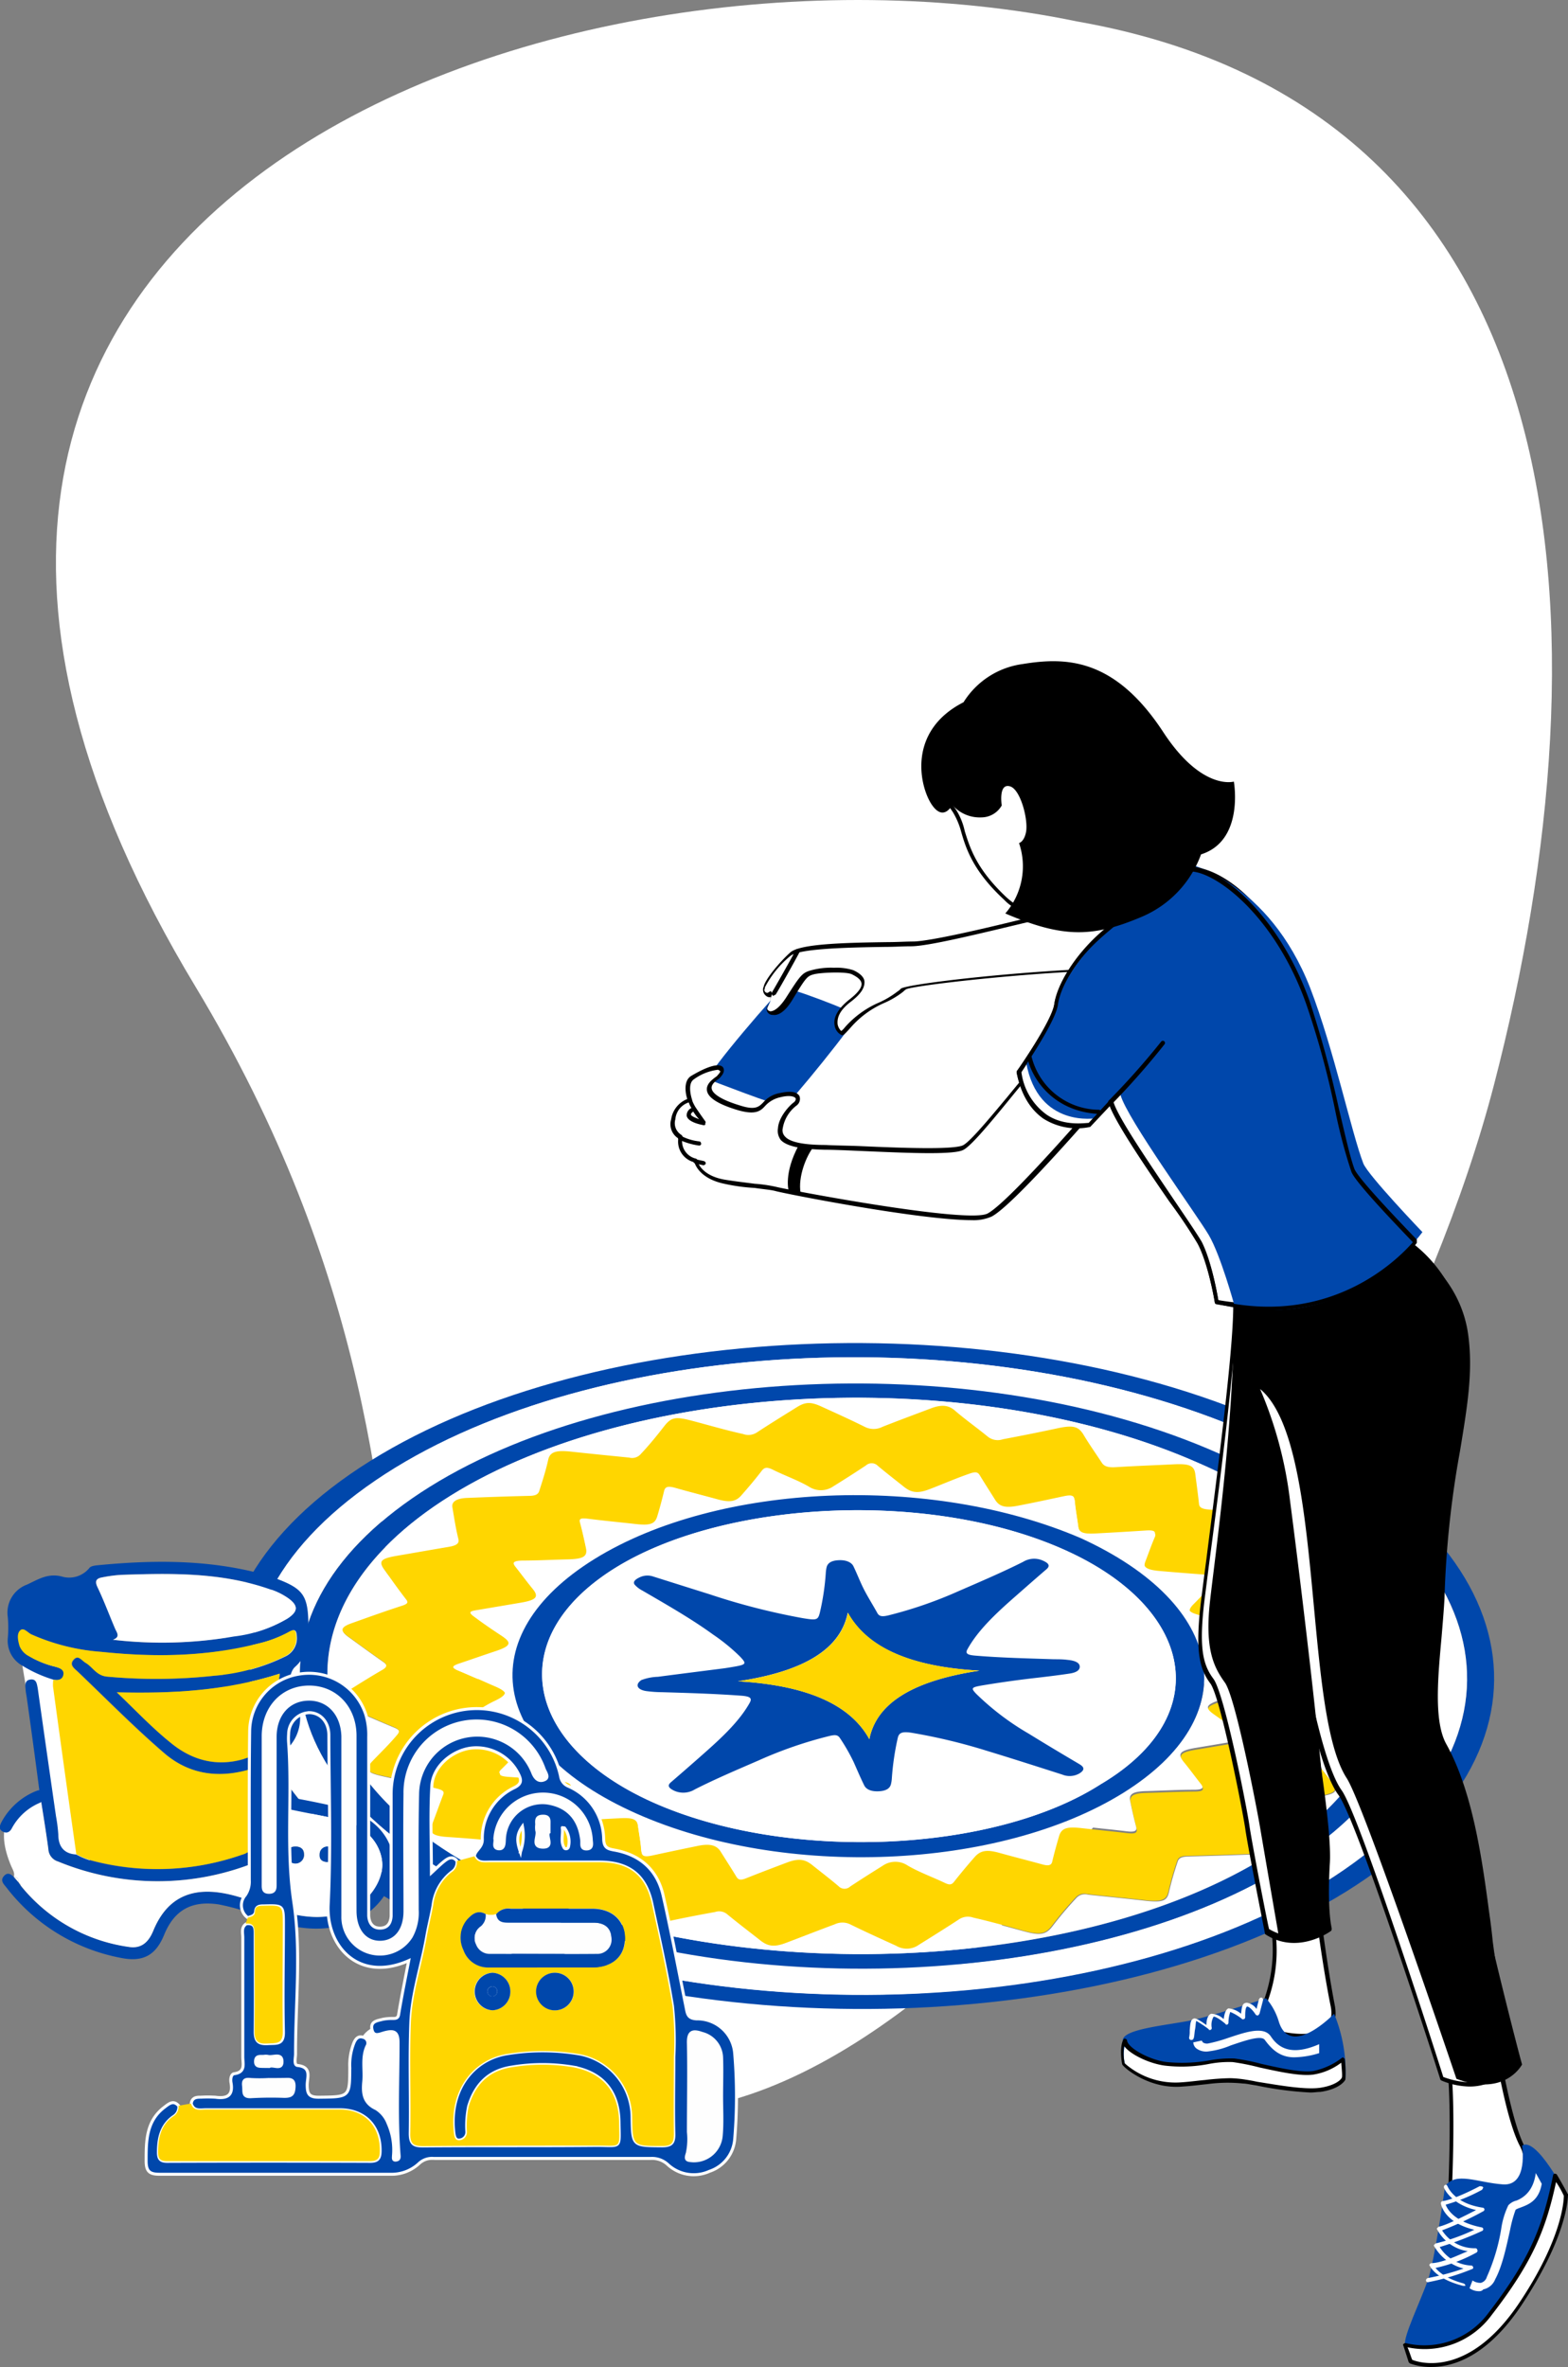 <?xml version="1.0" encoding="UTF-8"?> <svg xmlns="http://www.w3.org/2000/svg" viewBox="0 0 262.78 396.69"><rect x="0" y="0" width="262.78" height="396.69" fill="#808080" stroke="none"/> <defs> <style>.cls-1{fill:#fff;}.cls-2,.cls-5{fill:#0047ab;}.cls-3{fill:#ffd600;}.cls-4{fill:#fefefe;}.cls-5{stroke:#fff;stroke-miterlimit:10;stroke-width:0.5px;}</style> </defs> <title>444</title> <g id="Layer_1" data-name="Layer 1"> <path class="cls-1" d="M108.5,351.3c54.6,23.9,136.5-92.6,156.3-168.9S280,19.1,194.9,4.2C108.5-13.7-32.1,34.6,47.2,166,104.5,261.1,60.5,330.2,108.5,351.3Z" transform="translate(-14.42 -0.61)"></path> <g id="Слой_2" data-name="Слой 2"> <path class="cls-2" d="M226.62,238.88c45.08,19.88,51.14,55.2,13.49,78.69S135.09,344,90,324.12s-51.14-55.2-13.49-78.69S181.53,219,226.62,238.88Zm-2.81,1.88c-43.59-19.07-107.13-16.25-143.15,5.86C43.52,269.42,49.89,303.06,92.44,322c43.58,19.43,107.78,16.49,143.86-5.86C272.89,293.5,266.76,259.93,223.81,240.76Z" transform="translate(-14.42 -0.61)"></path> <path class="cls-1" d="M223.81,240.76c42.95,19.17,49.08,52.74,12.49,75.42C200.22,338.53,136,341.47,92.44,322c-42.56-19-48.92-52.62-11.78-75.42C116.68,224.51,180.21,221.69,223.81,240.76Zm-137.37,9c-33.2,20.74-27.41,51.4,10.75,68.68,40.45,18.31,99.66,15.09,132.2-4.76,34.38-21,28.25-52.16-10.63-69.47C178.9,226.48,119.42,229.19,86.44,249.79Z" transform="translate(-14.42 -0.61)"></path> <path class="cls-2" d="M86.44,249.79c33-20.59,92.46-23.3,132.33-5.55,38.87,17.31,45,48.5,10.63,69.47-32.54,19.85-91.76,23.06-132.2,4.76C59,301.19,53.24,270.53,86.44,249.79Zm129-3.91c-37.39-16.63-94.09-14.1-125.43,5.34-31.56,19.58-26.4,49.35,11,65.9s94.32,14.14,125.69-5.43S253.07,262.35,215.46,245.88Z" transform="translate(-14.42 -0.61)"></path> <path class="cls-1" d="M215.46,245.88c37.61,16.47,42.62,46.25,11.29,65.8s-88.15,22-125.69,5.43-42.59-46.31-11-65.9C121.37,231.77,178.07,229.25,215.46,245.88Zm25.68,34.71,0,0c1.16-.72,2.33-1.44,3.47-2.17s1.11-1.29-.37-1.94c-2.77-1.22-5.55-2.44-8.36-3.64-.74-.32-.89-.57-.49-1.07,1.22-1.55,2.76-3,4.19-4.49s1.14-1.9-1.87-2.56-6-1.33-8.91-2.11c-.91-.24-1.2-.47-1-1,.66-1.7,1.25-3.4,1.9-5.1.52-1.34-.14-1.86-2.78-2-3.3-.2-6.56-.51-9.83-.81-1.15-.1-1.59-.35-1.64-.94-.17-1.67-.41-3.35-.62-5-.18-1.42-1-1.77-3.63-1.64-3.24.16-6.5.29-9.73.48-1.29.08-1.94-.16-2.33-.78-1-1.54-2.07-3-3-4.59s-1.73-1.73-4.45-1.14c-3,.65-6,1.25-9.1,1.83a2.66,2.66,0,0,1-2.54-.44c-1.78-1.47-3.76-2.86-5.49-4.35-1.11-1-2.32-1-4-.4-2.72,1-5.46,2-8.14,3.1a3.27,3.27,0,0,1-3,0c-2.37-1.18-4.85-2.29-7.31-3.42-1.73-.79-2.65-.75-4.08.15-2.24,1.4-4.49,2.79-6.66,4.21a2.6,2.6,0,0,1-2.33.27c-2.9-.65-5.64-1.45-8.44-2.19s-3.62-.59-4.79.9-2.55,3.19-4,4.74a1.92,1.92,0,0,1-1.87.5c-3.25-.36-6.51-.68-9.76-1-2.5-.27-3.52.07-3.8,1.37-.38,1.76-.94,3.49-1.5,5.23-.2.61-.69.8-1.82.82-3.43.08-6.85.2-10.27.34-1.81.07-2.64.66-2.46,1.6.35,1.76.61,3.53,1,5.28.19.77-.33,1.12-1.65,1.33-2.88.47-5.73,1-8.6,1.48s-3.19.91-2.13,2.36c1.2,1.65,2.38,3.31,3.65,5,.38.5.22.74-.65,1-2.84.94-5.6,1.94-8.4,2.91-1.94.67-2.13,1.23-.72,2.25,1.95,1.41,3.87,2.82,5.86,4.21.75.52.76.9-.12,1.41-2.22,1.28-4.32,2.62-6.45,3.95-1.47.91-1.39,1.39.33,2.14,2.64,1.16,5.27,2.33,8,3.46.89.37,1.17.66.66,1.28-1.24,1.51-2.73,2.94-4.14,4.41s-1.11,1.89,1.75,2.52c3.06.67,6.1,1.36,9.07,2.14.94.25,1.15.5,1,1-.66,1.7-1.25,3.4-1.9,5.1-.5,1.31.15,1.84,2.65,2,3.29.21,6.56.51,9.83.8,1.33.12,1.74.42,1.8,1.07.16,1.74.4,3.47.64,5.2.15,1.06,1.23,1.49,3.26,1.38,3.36-.18,6.72-.31,10.07-.51,1.3-.08,1.93.18,2.32.79,1,1.51,2,3,2.95,4.5s1.79,1.83,4.67,1.19c3-.68,6.14-1.29,9.27-1.85a2.1,2.1,0,0,1,2,.35c1.8,1.5,3.73,2.95,5.6,4.42,1.3,1,2.36,1.13,4.29.4,2.72-1,5.44-2.05,8.14-3.1a3,3,0,0,1,2.72.05c2.47,1.21,5,2.38,7.58,3.53a3.5,3.5,0,0,0,3.83-.16c2.24-1.4,4.48-2.79,6.66-4.22a2.71,2.71,0,0,1,2.45-.33c2.94.67,5.74,1.48,8.59,2.24,2.53.68,3.51.51,4.57-.86a60.51,60.51,0,0,1,4.08-4.83,1.93,1.93,0,0,1,1.88-.5c3.13.34,6.29.64,9.42,1s3.86.07,4.18-1.49a51.85,51.85,0,0,1,1.45-5.05c.19-.6.67-.83,1.79-.86,3.37-.08,6.74-.19,10.1-.31,2-.07,2.86-.63,2.64-1.68-.36-1.76-.63-3.53-1-5.28-.16-.67.27-1,1.46-1.22,2.92-.5,5.81-1.06,8.74-1.54,2.78-.45,3.31-.91,2.17-2.33q-1.94-2.41-3.61-4.87c-.37-.54-.29-.85.74-1.18,2.86-.92,5.63-1.92,8.42-2.89,1.75-.61,2-1.23.71-2.13-2-1.46-4-2.92-6.07-4.36-.64-.45-.74-.82.08-1.27C239,282,240.06,281.26,241.14,280.58Z" transform="translate(-14.42 -0.61)"></path> <path class="cls-3" d="M241.14,280.58c-1.08.68-2.1,1.38-3.27,2-.82.45-.72.81-.08,1.27,2,1.45,4.05,2.91,6.07,4.36,1.24.9,1,1.52-.71,2.13-2.8,1-5.57,2-8.42,2.89-1,.33-1.1.65-.74,1.18q1.68,2.46,3.61,4.87c1.14,1.41.61,1.87-2.17,2.33-2.93.48-5.82,1-8.74,1.54-1.19.2-1.62.55-1.46,1.22.41,1.76.68,3.52,1,5.28.22,1.05-.6,1.61-2.64,1.68-3.36.12-6.73.23-10.1.31-1.12,0-1.6.25-1.79.86a51.85,51.85,0,0,0-1.45,5.05c-.32,1.56-1.17,1.83-4.18,1.49s-6.28-.65-9.42-1a1.93,1.93,0,0,0-1.88.5,60.51,60.51,0,0,0-4.08,4.83c-1.06,1.38-2,1.54-4.57.86-2.84-.77-5.65-1.57-8.59-2.24a2.71,2.71,0,0,0-2.45.33c-2.17,1.42-4.42,2.82-6.66,4.22a3.5,3.5,0,0,1-3.83.16c-2.56-1.16-5.11-2.32-7.58-3.53a3,3,0,0,0-2.72-.05c-2.7,1-5.42,2.07-8.14,3.1-1.92.73-3,.62-4.29-.4-1.87-1.47-3.8-2.93-5.6-4.42a2.1,2.1,0,0,0-2-.35c-3.13.56-6.22,1.17-9.27,1.85-2.88.64-3.72.38-4.67-1.19s-2-3-2.95-4.5c-.39-.61-1-.87-2.32-.79-3.35.2-6.72.33-10.07.51-2,.11-3.11-.31-3.26-1.38-.24-1.73-.48-3.47-.64-5.2-.06-.65-.47-1-1.8-1.07-3.27-.29-6.54-.59-9.83-.8-2.49-.16-3.15-.69-2.65-2,.65-1.7,1.25-3.41,1.9-5.1.19-.49,0-.74-1-1-3-.78-6-1.47-9.07-2.14-2.87-.63-3.14-1.07-1.75-2.52s2.89-2.9,4.14-4.41c.51-.62.22-.91-.66-1.28-2.68-1.13-5.31-2.3-8-3.46-1.72-.75-1.8-1.23-.33-2.14,2.13-1.33,4.23-2.67,6.45-3.95.88-.51.86-.89.12-1.41-2-1.39-3.91-2.81-5.86-4.21-1.41-1-1.22-1.58.72-2.25,2.8-1,5.57-2,8.4-2.91.86-.29,1-.53.65-1-1.27-1.64-2.45-3.3-3.65-5-1.06-1.45-.64-1.89,2.13-2.36s5.72-1,8.6-1.48c1.32-.22,1.84-.57,1.65-1.33-.44-1.75-.7-3.52-1-5.28-.19-.94.65-1.53,2.46-1.6,3.42-.14,6.85-.26,10.27-.34,1.13,0,1.62-.21,1.82-.82.56-1.74,1.12-3.48,1.5-5.23.28-1.31,1.3-1.64,3.8-1.37,3.25.35,6.51.68,9.76,1a1.92,1.92,0,0,0,1.87-.5c1.47-1.55,2.76-3.14,4-4.74s2-1.64,4.79-.9,5.54,1.55,8.44,2.19a2.6,2.6,0,0,0,2.33-.27c2.17-1.43,4.43-2.82,6.66-4.21,1.43-.9,2.35-.94,4.08-.15,2.46,1.12,4.94,2.24,7.31,3.42a3.27,3.27,0,0,0,3,0c2.68-1.06,5.42-2.07,8.14-3.1,1.72-.65,2.94-.55,4,.4,1.73,1.49,3.71,2.89,5.49,4.35a2.66,2.66,0,0,0,2.54.44c3.06-.58,6.1-1.18,9.1-1.83,2.72-.59,3.59-.31,4.45,1.14s2,3.06,3,4.59c.39.62,1,.86,2.33.78,3.24-.2,6.49-.32,9.73-.48,2.65-.13,3.45.22,3.63,1.64.21,1.67.45,3.35.62,5,.06.59.49.84,1.64.94,3.27.29,6.53.6,9.83.81,2.64.16,3.29.68,2.78,2-.65,1.7-1.24,3.41-1.9,5.1-.2.51.1.73,1,1,2.91.77,5.9,1.45,8.91,2.11s3.29,1.08,1.87,2.56-3,2.95-4.19,4.49c-.4.5-.25.75.49,1.07,2.81,1.2,5.58,2.42,8.36,3.64,1.48.65,1.58,1.16.37,1.94s-2.31,1.45-3.47,2.17ZM94.52,282l.05,0c.89.39,1.78.8,2.68,1.18,2.36,1,2.5,1.65.26,2.73-1.8.87-3.23,1.91-4.89,2.84-.74.42-1,.69.34,1,2.64.56,5.24,1.17,7.83,1.8,2.11.52,2.42,1.09,1.39,2.12-1.23,1.24-2.37,2.5-3.64,3.73-.7.68-.25.89,1,1,2.6.17,5.19.38,7.77.59s3.29.7,2.73,2.06-.91,2.57-1.49,3.85c-.39.86.22,1,1.68.91q4.06-.28,8.14-.48c2.2-.11,2.82.2,3,1.36.18,1.43.47,2.86.57,4.29.05.79.64.85,1.83.59q3.78-.82,7.59-1.6c2.06-.42,3.17-.13,3.86,1,.87,1.39,1.77,2.78,2.62,4.18.32.52.71.61,1.59.26,2.25-.9,4.55-1.77,6.85-2.64,1.92-.73,3-.61,4.29.43,1.47,1.18,3,2.34,4.39,3.53a1.39,1.39,0,0,0,1.94.05c1.8-1.19,3.65-2.36,5.52-3.53a3.71,3.71,0,0,1,4.1,0c1.87,1.11,4.19,1.94,6.26,2.93.67.32,1.09.36,1.5-.16,1.1-1.4,2.26-2.79,3.47-4.17,1-1.14,2.07-1.29,4.16-.71,2.36.66,4.78,1.27,7.15,1.92,1,.28,1.54.22,1.7-.44.33-1.42.73-2.83,1.14-4.25s1.34-1.65,3.84-1.37,5,.52,7.52.82c1.37.17,1.82,0,1.63-.76-.37-1.45-.7-2.91-1-4.36-.23-1.15.51-1.56,2.68-1.61,2.67-.07,5.34-.21,8-.23,1.65,0,1.64-.39,1.15-1-1-1.21-1.88-2.44-2.84-3.65-1.12-1.42-.68-1.94,2.06-2.38,2.38-.39,4.75-.8,7.13-1.19,1.16-.19,1.66-.34.71-1-1.59-1.17-3.28-2.29-4.9-3.45s-1.25-1.59.85-2.3,4.23-1.49,6.41-2.18c1.36-.43,1.2-.72.07-1.18-2-.81-3.88-1.67-5.83-2.5-2.49-1.06-2.59-1.73-.2-2.86,1.83-.86,3.22-1.91,4.88-2.84.71-.4.65-.61-.39-.84-2.63-.57-5.23-1.18-7.82-1.81-2.28-.55-2.54-1.09-1.37-2.25s2.38-2.5,3.59-3.74c.51-.52.29-.75-.84-.83q-4.24-.3-8.46-.67c-2.24-.2-2.84-.71-2.4-1.87.53-1.37,1-2.75,1.59-4.11.3-.7-.17-.88-1.42-.8q-4.15.27-8.32.49c-2.35.12-2.93-.16-3.08-1.38-.18-1.43-.46-2.86-.58-4.29-.06-.71-.56-.83-1.71-.58-2.58.55-5.16,1.1-7.77,1.61-2.13.41-3.12.12-3.82-1-.85-1.36-1.73-2.72-2.56-4.09-.33-.54-.67-.65-1.69-.3-2.38.81-4.54,1.78-6.83,2.65-1.83.69-2.92.59-4.17-.41-1.48-1.17-3-2.33-4.4-3.53a1.44,1.44,0,0,0-2-.07c-1.8,1.19-3.65,2.36-5.51,3.53a3.66,3.66,0,0,1-4,.05C148.31,248.83,146,248,144,247c-.83-.4-1.33-.48-1.83.19-1,1.38-2.2,2.74-3.39,4.09-1,1.09-2.06,1.25-4,.7-2.37-.65-4.78-1.26-7.13-1.93-1.31-.37-1.69-.13-1.85.55q-.5,2.13-1.15,4.25c-.39,1.27-1.21,1.53-3.59,1.27-2.68-.3-5.37-.55-8-.89-1.3-.17-1.5.05-1.35.66.37,1.42.67,2.85,1,4.27s-.35,1.81-3.06,1.88-5.11.19-7.67.2c-1.56,0-1.58.35-1.11,1,1,1.24,1.94,2.49,2.91,3.73s.61,1.87-2,2.33l-7.46,1.26c-1,.16-1.31.33-.58.88,1.49,1.13,3.08,2.22,4.71,3.29,1.94,1.28,1.7,1.83-.92,2.7-2.11.7-4.17,1.43-6.27,2.13-.91.3-1.09.57-.14,1C92.23,281,93.36,281.52,94.52,282Z" transform="translate(-14.42 -0.61)"></path> <path class="cls-1" d="M94.52,282c-1.16-.51-2.3-1-3.49-1.53-1-.39-.77-.66.14-1,2.1-.7,4.16-1.43,6.27-2.13,2.62-.87,2.86-1.42.92-2.7-1.63-1.07-3.21-2.16-4.71-3.29-.73-.55-.41-.72.58-.88l7.46-1.26c2.65-.45,3.1-1,2-2.33s-1.93-2.49-2.91-3.73c-.48-.6-.45-.94,1.11-1,2.56,0,5.11-.14,7.67-.2s3.36-.46,3.06-1.88-.61-2.85-1-4.27c-.16-.61,0-.83,1.35-.66,2.66.34,5.36.59,8,.89,2.38.26,3.2,0,3.59-1.27s.81-2.83,1.15-4.25c.16-.67.54-.92,1.85-.55,2.35.67,4.76,1.28,7.13,1.93,2,.55,3.08.39,4-.7,1.19-1.35,2.34-2.71,3.39-4.09.5-.66,1-.59,1.83-.19,2,1,4.28,1.79,6.12,2.88a3.66,3.66,0,0,0,4-.05c1.87-1.16,3.72-2.34,5.51-3.53a1.44,1.44,0,0,1,2,.07c1.42,1.19,2.92,2.35,4.4,3.53,1.26,1,2.34,1.1,4.17.41,2.29-.87,4.45-1.83,6.83-2.65,1-.35,1.36-.25,1.69.3.83,1.37,1.71,2.73,2.56,4.09.7,1.13,1.69,1.42,3.82,1,2.61-.5,5.19-1.06,7.77-1.61,1.15-.24,1.65-.13,1.71.58.12,1.43.4,2.86.58,4.29.15,1.22.73,1.51,3.08,1.38q4.17-.22,8.32-.49c1.25-.08,1.72.1,1.42.8-.59,1.36-1.06,2.74-1.59,4.11-.45,1.16.16,1.67,2.4,1.87q4.22.37,8.46.67c1.14.08,1.35.31.84.83-1.22,1.24-2.35,2.51-3.59,3.74s-.91,1.7,1.37,2.25c2.59.63,5.19,1.24,7.82,1.81,1,.22,1.1.44.39.84-1.66.93-3,2-4.88,2.84-2.39,1.12-2.3,1.8.2,2.86,2,.83,3.85,1.69,5.83,2.5,1.13.46,1.29.76-.07,1.18-2.19.68-4.27,1.45-6.41,2.18s-2.32,1.25-.85,2.3,3.31,2.28,4.9,3.45c.94.69.44.85-.71,1-2.38.39-4.75.8-7.13,1.19-2.74.45-3.18,1-2.06,2.38,1,1.21,1.88,2.44,2.84,3.65.49.62.5,1-1.15,1-2.67,0-5.34.16-8,.23-2.16.05-2.91.47-2.68,1.61.29,1.46.62,2.91,1,4.36.19.73-.26.93-1.63.76-2.49-.31-5-.54-7.52-.82s-3.45,0-3.84,1.37-.81,2.83-1.14,4.25c-.15.66-.68.72-1.7.44-2.37-.65-4.79-1.26-7.15-1.92-2.09-.58-3.16-.44-4.16.71-1.21,1.38-2.37,2.77-3.47,4.17-.41.52-.83.49-1.5.16-2.07-1-4.39-1.82-6.26-2.93a3.71,3.71,0,0,0-4.1,0c-1.86,1.17-3.71,2.34-5.52,3.53a1.39,1.39,0,0,1-1.94-.05c-1.43-1.19-2.93-2.35-4.39-3.53-1.31-1-2.37-1.16-4.29-.43-2.29.87-4.6,1.74-6.85,2.64-.88.36-1.27.26-1.59-.26-.86-1.39-1.75-2.78-2.62-4.18-.7-1.11-1.81-1.4-3.86-1q-3.81.78-7.59,1.6c-1.18.26-1.77.2-1.83-.59-.09-1.43-.38-2.86-.57-4.29-.15-1.16-.77-1.47-3-1.36q-4.08.21-8.14.48c-1.46.1-2.07-.06-1.68-.91.58-1.27,1-2.57,1.49-3.85s-.06-1.84-2.73-2.06-5.18-.42-7.77-.59c-1.3-.09-1.75-.3-1-1,1.26-1.23,2.41-2.49,3.64-3.73,1-1,.72-1.61-1.39-2.12-2.58-.63-5.18-1.25-7.83-1.8-1.3-.27-1.08-.54-.34-1,1.66-.93,3.08-2,4.89-2.84,2.23-1.08,2.1-1.72-.26-2.73-.91-.39-1.79-.79-2.68-1.18Zm101-23.64c-25-10.75-60.7-9.41-81.49,3.47s-17.7,31.69,7,42.68,60.75,9.48,81.54-3.44S220,269.57,195.54,258.39Z" transform="translate(-14.42 -0.61)"></path> <path class="cls-2" d="M195.54,258.39c24.46,11.18,27.76,29.87,7.08,42.72s-56.81,14.43-81.54,3.44-27.77-29.83-7-42.68S170.51,247.64,195.54,258.39Zm3.52,41.15c19.12-11.45,15.42-29.39-6-39.09-22.58-10.22-57-8.47-75.41,2.87-18.94,11.69-15.53,29.61,6.14,39.33C146.22,312.7,181,311.23,199.05,299.53Z" transform="translate(-14.42 -0.61)"></path> <path class="cls-1" d="M199.05,299.53c-18,11.69-52.84,13.17-75.28,3.11-21.67-9.72-25.08-27.64-6.14-39.33C136,252,170.46,250.23,193,260.45,214.48,270.15,218.18,288.08,199.05,299.53ZM121.9,282.18c-1.18.78-.62,1.7,1,1.94a21,21,0,0,0,2.42.16c4.41.13,8.82.26,13.2.58,1.59.12,2,.4,1.5,1.22-1.75,3-4.63,5.8-7.7,8.5q-2.74,2.42-5.52,4.82c-.65.56-.27,1,.53,1.37a3.7,3.7,0,0,0,3.51-.2c3.4-1.73,7.07-3.29,10.72-4.87a69.47,69.47,0,0,1,11.83-4.08c1-.23,1.41-.19,1.77.36a31.82,31.82,0,0,1,2.29,4c.58,1.31,1.14,2.61,1.77,3.91.3.61,1,1,2.38,1s1.91-.51,2.09-1.14a5.25,5.25,0,0,0,.16-1,44.55,44.55,0,0,1,1-6.82c.2-.81.7-1.11,2.37-.84a95.8,95.8,0,0,1,12.51,3c4.27,1.29,8.48,2.64,12.69,4a3.27,3.27,0,0,0,2.91-.22c.83-.52.85-1-.06-1.54-2.85-1.68-5.68-3.38-8.46-5.09a44.29,44.29,0,0,1-8.79-6.66c-1-1-.9-1.13,1.19-1.47q4.48-.74,9.08-1.26c1.81-.2,3.62-.43,5.4-.7,1.1-.17,1.77-.58,1.65-1.23s-.93-1-2.07-1.06c-.74-.07-1.5-.07-2.26-.1-4.41-.14-8.82-.24-13.19-.61-1.33-.11-1.69-.35-1.3-1.06,1.71-3.12,4.67-5.92,7.81-8.67,1.8-1.58,3.6-3.17,5.43-4.74.81-.69.19-1.15-.83-1.55a3.57,3.57,0,0,0-3.09.31c-3.42,1.72-7.09,3.29-10.73,4.87a70.75,70.75,0,0,1-11.81,4.09c-1,.24-1.55.22-1.88-.39-.71-1.32-1.55-2.62-2.23-3.94s-1.15-2.61-1.78-3.91c-.31-.65-1.06-1.1-2.49-1s-1.86.55-2,1.18a6.23,6.23,0,0,0-.14,1,41,41,0,0,1-1,6.64c-.31,1.21-.54,1.27-2.81.9a112.67,112.67,0,0,1-15.66-3.93c-3.19-1-6.35-2-9.52-3a3,3,0,0,0-2.23.15c-.69.31-1.19.73-.85,1.21a4.39,4.39,0,0,0,1.29,1c4.11,2.4,8.29,4.77,11.88,7.39a31.71,31.71,0,0,1,4.51,3.69c1.15,1.23,1.11,1.34-1.43,1.76-.44.07-.88.15-1.34.21-3.66.47-7.32.93-11,1.41A8.58,8.58,0,0,0,121.9,282.18Z" transform="translate(-14.42 -0.61)"></path> <path class="cls-2" d="M121.9,282.18a8.58,8.58,0,0,1,2.78-.55c3.65-.48,7.32-.94,11-1.41.45-.06.89-.13,1.34-.21,2.54-.42,2.58-.53,1.43-1.76a31.71,31.71,0,0,0-4.51-3.69c-3.6-2.62-7.77-5-11.88-7.39a4.39,4.39,0,0,1-1.29-1c-.34-.48.16-.89.85-1.21a3,3,0,0,1,2.23-.15c3.17,1,6.33,2,9.52,3A112.67,112.67,0,0,0,149,271.81c2.27.37,2.5.31,2.81-.9a41,41,0,0,0,1-6.64,6.23,6.23,0,0,1,.14-1c.16-.63.68-1.11,2-1.18s2.18.38,2.49,1c.63,1.3,1.12,2.62,1.78,3.91s1.51,2.63,2.23,3.94c.33.61.87.63,1.88.39a70.75,70.75,0,0,0,11.81-4.09c3.64-1.58,7.31-3.15,10.73-4.87a3.57,3.57,0,0,1,3.09-.31c1,.4,1.64.86.83,1.55-1.83,1.57-3.63,3.16-5.43,4.74-3.14,2.76-6.1,5.56-7.81,8.67-.39.71,0,.95,1.3,1.06,4.37.37,8.78.46,13.19.61.75,0,1.52,0,2.26.1,1.13.1,2,.41,2.07,1.06s-.55,1.06-1.65,1.23c-1.78.27-3.59.49-5.4.7q-4.6.52-9.08,1.26c-2.09.35-2.15.46-1.19,1.47a44.29,44.29,0,0,0,8.79,6.66c2.78,1.72,5.61,3.41,8.46,5.09.91.54.89,1,.06,1.54a3.27,3.27,0,0,1-2.91.22c-4.21-1.35-8.42-2.7-12.69-4a95.8,95.8,0,0,0-12.51-3c-1.67-.27-2.17,0-2.37.84a44.55,44.55,0,0,0-1,6.82,5.25,5.25,0,0,1-.16,1c-.18.63-.76,1.09-2.09,1.14s-2.08-.38-2.38-1c-.64-1.3-1.19-2.61-1.77-3.91a31.82,31.82,0,0,0-2.29-4c-.36-.56-.8-.59-1.77-.36a69.47,69.47,0,0,0-11.83,4.08c-3.64,1.58-7.32,3.14-10.72,4.87a3.7,3.7,0,0,1-3.51.2c-.8-.39-1.18-.81-.53-1.37q2.79-2.4,5.52-4.82c3.07-2.71,6-5.46,7.7-8.5.47-.82.09-1.11-1.5-1.22-4.38-.32-8.79-.45-13.2-.58a21,21,0,0,1-2.42-.16C121.29,283.88,120.72,283,121.9,282.18Zm38.21,9.9c1.21-6.06,7.33-9.8,18.44-11.48-11.61-.65-18.81-3.87-22.06-9.71-1.21,6.06-7.26,9.83-18.42,11.49C149.61,283.06,156.88,286.23,160.11,292.08Z" transform="translate(-14.42 -0.61)"></path> <path class="cls-3" d="M160.11,292.08c-3.23-5.85-10.5-9-22-9.7,11.16-1.66,17.21-5.43,18.42-11.49,3.26,5.84,10.45,9.06,22.06,9.71C167.45,282.28,161.33,286,160.11,292.08Z" transform="translate(-14.42 -0.61)"></path> </g> <path class="cls-1" d="M131.1,174.7l-7.8-6.8,2.8,7.2-9.3,2.4,9.5,2.7-5.4,6.7,8.8-2.8,4,8.6.7-9.1,5.9-13.8-5.6,4.8-.7-5.3Z" transform="translate(-14.42 -0.61)"></path> <path class="cls-2" d="M133.1,181.5s12.1,4.7,12.8,4.5,12.4-14.6,12.1-15.2-11.9-5-12.4-4.6C144.9,166.5,132.9,180.4,133.1,181.5Z" transform="translate(-14.42 -0.61)"></path> <path class="cls-1" d="M191.2,176.1c-3.2,2-13.3,16.2-15.6,17-2.5,1-16.2.1-23-.1-7.1-.1-7.6-1.6-7.5-3.2a6.39,6.39,0,0,1,2.4-4c.8-.5,1.2-2.4-2.5-1.6s-2.2,3.6-6.8,2.2c-8.5-2.5-3.8-5-3.5-5.2,1.6-1.5.3-2.7-4.3.1-1.5,1-.5,3.8-.5,3.8a3.57,3.57,0,0,0-2.8,3.2,2.4,2.4,0,0,0,1.3,2.9s-.9,2.9,2.5,4c0,0,.6,2.7,4.8,3.5,3.4.7,6.7.8,8.6,1.2s32.1,6.3,35.7,4.4c4.9-2.5,27.7-30,23.6-25Z" transform="translate(-14.42 -0.61)"></path> <path d="M177.3,205.1c-8.8,0-31.7-4.5-33-4.9-.8-.2-2.1-.3-3.4-.5a31.19,31.19,0,0,1-5.1-.7c-3.8-.8-4.8-2.9-5-3.6a3.56,3.56,0,0,1-2.7-4,2.8,2.8,0,0,1-1.2-3.2,4.32,4.32,0,0,1,2.7-3.4c-.3-.9-.7-3.1.7-3.9,2.7-1.6,4.7-2.2,5.3-1.4q.45.75-.6,1.8l-.1.1c-.3.2-1.4.9-1.2,1.7.1.5.8,1.6,4.8,2.8,2.5.8,3.1.2,3.8-.5a4.77,4.77,0,0,1,2.8-1.6c2.3-.5,3,0,3.3.5a1.38,1.38,0,0,1-.5,1.6,6.06,6.06,0,0,0-2.3,3.8,1.49,1.49,0,0,0,.4,1.4c.8.9,3,1.4,6.8,1.4,1.7.1,3.8.1,6,.2,6.7.3,15,.6,16.9-.1,1.1-.4,4.5-4.5,7.5-8.1,3.2-3.9,6.5-7.9,8.1-8.9a.37.37,0,0,1,.3-.1l12.3,3.3c.1-.1.2-.3.3-.3l.1-.1c.3-.3.3-.2.5-.1s.2.2,0,.5a.1.1,0,0,1-.1.1c-.1.1-.2.3-.4.5l-.1.1c-7.3,8.6-20.1,23.2-23.6,25A7.48,7.48,0,0,1,177.3,205.1Zm-42.6-25.2a8.65,8.65,0,0,0-4,1.6c-1.2.8-.3,3.4-.3,3.4s0,.2,0,.3-.1.1-.3.1a3.25,3.25,0,0,0-2.5,2.9,2.29,2.29,0,0,0,1,2.6c.1.1.3.3.2.4a3,3,0,0,0,2.3,3.6c.1.1.2.1.2.3s.6,2.5,4.5,3.2c1.8.3,3.6.5,5.1.7a24.33,24.33,0,0,1,3.5.5c2.4.6,32.1,6.2,35.5,4.5,2.5-1.3,10.7-10,23.1-24.5l-11.8-3.1c-1.6,1.1-4.7,4.9-7.8,8.7-4,4.9-6.6,7.9-7.7,8.3-2,.8-10,.4-17.1.1-2.3-.1-4.4-.2-6-.2-4.1-.1-6.3-.6-7.3-1.6a2.54,2.54,0,0,1-.5-2c.1-1.8,1.8-3.7,2.6-4.3.3-.2.5-.6.3-.8s-.9-.5-2.5-.1a4.83,4.83,0,0,0-2.5,1.4c-.8.9-1.6,1.6-4.5.8-3.4-1-5.1-2.1-5.3-3.3s1.1-2,1.6-2.4a.1.1,0,0,0,.1-.1c.5-.5.6-.8.5-.8S134.9,179.9,134.7,179.9Z" transform="translate(-14.42 -0.61)"></path> <path class="cls-1" d="M210.1,149.9c-6.4.1-36.9,8.7-42.8,8.9-8.2.2-18.4.1-20.4,1.7s-4.3,4.6-4.4,5.6a4.33,4.33,0,0,0-.1.5.84.84,0,0,0,1.1.8c.1-.1.3-.1.4-.2a8.28,8.28,0,0,1-.8,2.1c-.5.8,1.2,2.4,3.6-1.4s2.7-4.1,3.8-4.4,5.5-.5,6.7,0,3.5,1.8-.3,4.8-2,5.3-1.4,5.4,1.9-2.7,6.7-4.9a16,16,0,0,0,3.6-2.3c.9-.6,21.2-3.1,37.4-3.4Z" transform="translate(-14.42 -0.61)"></path> <path d="M155.6,174.1h-.1a2.13,2.13,0,0,1-1.2-1.6c-.2-1,.1-2.5,2.5-4.4,1.4-1.1,2.1-2,2-2.7s-1-1.2-1.6-1.5c-1-.5-5.3-.3-6.4,0s-1.3.5-3.6,4.3c-1.4,2.3-2.6,2.6-3.2,2.5a1,1,0,0,1-.9-1.6,4.57,4.57,0,0,0,.5-1.4.83.83,0,0,1-.8-.2,1.23,1.23,0,0,1-.5-1,.9.9,0,0,1,.1-.5c.2-1.2,2.7-4.2,4.5-5.8,1.7-1.4,8.8-1.6,16.5-1.7,1.4,0,2.8-.1,4.2-.1,2.8-.1,11.2-2,20-4.2,9.5-2.3,19.4-4.6,22.8-4.7.1,0,.2.1.3.1a.19.19,0,0,1,0,.3l-6.9,13c-.1.1-.2.2-.3.2-16.3.3-36.1,2.7-37.2,3.3a2.18,2.18,0,0,0-.5.4,14.52,14.52,0,0,1-3.2,1.9,15.86,15.86,0,0,0-5.6,4.1C156.2,173.7,155.8,174.1,155.6,174.1Zm-1.4-11.3a9.23,9.23,0,0,1,3.2.4c.7.3,1.9,1,1.9,2s-.6,2-2.3,3.3c-2.1,1.6-2.3,2.9-2.2,3.8a2.09,2.09,0,0,0,.6,1.1,3.29,3.29,0,0,0,.6-.6,16.08,16.08,0,0,1,5.8-4.2,15.17,15.17,0,0,0,3-1.8,2.65,2.65,0,0,0,.6-.5c1-.8,21.3-3.2,37.4-3.5l6.6-12.4c-3.8.3-13.1,2.5-22.1,4.6-8.8,2.1-17.3,4.2-20.2,4.2-1.4,0-2.7.1-4.2.1-6.8.1-14.5.3-16,1.5a16.91,16.91,0,0,0-4.3,5.3.6.6,0,0,1-.1.4.76.76,0,0,0,.2.4.6.6,0,0,0,.4.1c.1-.1.2-.1.3-.2s.3-.1.3.1a.37.37,0,0,1,.1.3,22,22,0,0,1-.8,2.3c-.1.1,0,.2,0,.3a1.07,1.07,0,0,0,.5.3c.3,0,1.2-.1,2.6-2.2,2.3-3.6,2.7-4.2,4-4.6A12.43,12.43,0,0,1,154.2,162.8Z" transform="translate(-14.42 -0.61)"></path> <path d="M144,167.5c-.1,0-.1,0-.1-.1a.44.44,0,0,1-.1-.5c.1-.1,3.5-6.1,4-7.1a.36.36,0,0,1,.6.4c-.5,1-3.8,6.9-4,7.1Z" transform="translate(-14.42 -0.61)"></path> <path class="cls-1" d="M265.3,343.7c.3,1.6,1.9,12,4.3,16.5s-.5,10.5-12.2,10.5c0,0,1.1-20.5-.5-26.4S265.3,343.7,265.3,343.7Z" transform="translate(-14.42 -0.61)"></path> <path d="M257.4,371.1c-.1,0-.2-.1-.3-.1s-.1-.1-.1-.3,1.1-20.5-.5-26.3c-.3-1.3-.2-2.3.5-2.8,2-1.6,7.7,1.4,8.4,1.8l.2.2a10.92,10.92,0,0,1,.3,1.7c.7,3.6,2.1,11.1,3.9,14.8a6.62,6.62,0,0,1-.1,6.4C267.9,369.4,263.5,371.1,257.4,371.1Zm1.2-29.3a2.13,2.13,0,0,0-1.2.3c-.4.3-.5,1-.3,2,1.5,5.5.7,23.3.5,26.2,5.7-.1,9.7-1.6,11.4-4.4a5.78,5.78,0,0,0,.1-5.7c-1.9-3.7-3.3-11.3-4-14.9a9.59,9.59,0,0,0-.3-1.5C263.5,343.2,260.5,341.8,258.6,341.8Z" transform="translate(-14.42 -0.61)"></path> <path class="cls-1" d="M235.2,320.4s1.2,9.6,2.5,16.3-7.4,5.7-11.5,3.9,0-4,0-4a24.63,24.63,0,0,0,1-15Z" transform="translate(-14.42 -0.61)"></path> <path d="M232.6,342.2a15.49,15.49,0,0,1-6.4-1.4c-1.3-.6-2-1.3-2-2.1-.1-1.2,1.4-2.2,1.9-2.5a24.68,24.68,0,0,0,.9-14.7.37.37,0,0,1,.1-.3c.1-.1.1-.1.2-.1l7.9-1.1a.37.37,0,0,1,.3.1c.1.1.1.1.1.2s1.2,9.6,2.5,16.3c.4,2,0,3.5-1.2,4.4A6.63,6.63,0,0,1,232.6,342.2Zm-4.9-20.4a24.65,24.65,0,0,1-1.1,14.9.1.1,0,0,1-.1.1c-.5.3-1.6,1.1-1.6,1.9s.9,1.2,1.6,1.5c2.7,1.2,7.7,2,9.9.3,1-.8,1.4-2,1-3.8-1.2-5.9-2.3-14.1-2.5-15.9Z" transform="translate(-14.42 -0.61)"></path> <path class="cls-1" d="M245.9,207.1s12.4,4.8,14,17.4c1.4,11.8-3.5,22.8-4,43.8-.1,7-2.7,19.3.3,24.6,4.7,8.3,6.1,20.5,7.3,28.9.4,3.1,2.9,22.4,3.6,24.8,0,0-2.8,5.5-11,2.4,0,0-13.9-43.5-17.1-47.8s-6-20-6.4-21.9c-.5-2.7,4.9,25.1,4.4,33.3s.3,11.2.3,11.2-5.3,4-10.6.6c0,0-2.9-14.6-3.3-17.6s-4.1-21.8-5.9-24.3-2.5-5.5-1.6-13.7,5.4-39.4,5.4-49.6Z" transform="translate(-14.42 -0.61)"></path> <path d="M260.7,350.3a12.82,12.82,0,0,1-4.7-1c-.1-.1-.2-.1-.2-.2-.1-.4-13.9-43.5-17.1-47.7-1.1-1.5-2.3-4.4-3.5-8.7,1.2,7.9,2.3,16.1,2.1,20-.5,8.1.3,11,.3,11.1s0,.3-.1.4-5.6,4.1-11,.6c-.1-.1-.1-.1-.1-.2s-2.9-14.6-3.3-17.6c-.5-3.3-4.1-21.7-5.8-24.2-1.9-2.5-2.6-5.5-1.6-13.9.2-1.6.5-4,.9-7,1.6-12.8,4.5-34.3,4.5-42.5,0-.1.1-.3.2-.3L246,206.8a.19.19,0,0,1,.3,0c.1.1,12.6,5.1,14.2,17.7.8,6.1-.2,12-1.4,19.3a163,163,0,0,0-2.6,24.7c-.1,1.9-.3,4.2-.5,6.6-.6,6.6-1.3,14,.8,17.8,4.3,7.7,5.9,18.7,7,26.8.1.8.2,1.5.3,2.2s.3,2.2.5,4.2c.9,6.6,2.5,18.7,3,20.6v.3C267.4,346.8,265.5,350.3,260.7,350.3Zm-4.4-1.6c7.1,2.6,9.9-1.4,10.4-2.2-.6-2.3-2.1-13.7-3-20.6a39.1,39.1,0,0,1-.5-4.2c-.1-.7-.2-1.4-.3-2.3-1.1-8-2.7-19-6.9-26.6-2.3-4-1.5-11.5-.9-18.2.2-2.4.4-4.7.5-6.6a177,177,0,0,1,2.6-24.7c1.2-7.2,2.1-13,1.4-19.1-1.4-11.5-12.3-16.5-13.6-17.1l-24.3,12.1c-.1,8.5-2.8,29.6-4.5,42.4-.4,3-.7,5.5-.9,7-1,8.2-.3,11,1.5,13.4,1.9,2.7,5.6,21.7,6,24.5s2.9,15.8,3.3,17.4c4.5,2.7,9,.1,9.9-.5-.2-.9-.8-4-.3-11.1.4-6.2-2.5-23.2-4.3-32.8a1.09,1.09,0,0,1-.1-.5v-.1c-.1-.3,0-.3.3-.4s.3.1.4.3v.1a2,2,0,0,1,.1.8c2.2,11.4,4.3,18.4,6.2,21C242.4,305.2,255.3,345.5,256.3,348.7Z" transform="translate(-14.42 -0.61)"></path> <path d="M248.3,207.1a22.69,22.69,0,0,1,11.6,17.4c1.4,11.8-2.7,21-4,43.8-.4,6.9-2.7,19.3.3,24.6,4.7,8.3,6.1,20.5,7.3,28.9.4,3.1,5.3,22.4,6,24.8,0,0-2.8,5.5-11,2.4,0,0-15.5-46-18.4-50.4-7.4-11.5-3.6-56.2-14.5-65.2a67.59,67.59,0,0,1,5,18.6c2.7,20.7,6.7,55.2,6.3,60.7-.5,8.3.3,11.2.3,11.2s-4.7,3.3-8.4,1.6c0,0-2.7-15.6-3.2-18.6s-4.1-21.8-5.9-24.3-3.4-5.5-2.5-13.6,4.3-31.6,4-50.5Z" transform="translate(-14.42 -0.61)"></path> <path class="cls-2" d="M269.5,360.2s1.1,6.8-3.2,6.5-7.9-2.2-9.7.3c0,0-1.7,12.4-2.9,15.8s-4.1,9.4-3.8,10.7.9,2.8.9,2.8,9.3,4.4,18.7-9.9c7.6-11.6,7.4-18,7.4-18S271.9,358.6,269.5,360.2Z" transform="translate(-14.42 -0.61)"></path> <path class="cls-1" d="M276.8,368.5s-.8-1.5-1.8-3.2c-1.6,7.9-3.6,13.6-10.9,23.1a13.74,13.74,0,0,1-14.3,5.2c.4,1.3.9,2.8.9,2.8s9.3,4.4,18.7-9.9C277.1,374.8,276.8,368.5,276.8,368.5Z" transform="translate(-14.42 -0.61)"></path> <path d="M254.3,397.3a9.94,9.94,0,0,1-3.6-.6l-.2-.2s-.5-1.6-.9-2.8a.19.19,0,0,1,.1-.3.37.37,0,0,1,.3-.1,13.33,13.33,0,0,0,13.9-5.1c7.1-9.2,9.1-14.7,10.8-23a.32.32,0,0,1,.3-.3,1,1,0,0,1,.3.1c1,1.7,1.8,3.2,1.8,3.2s0,.1.1.1c0,.3.1,6.6-7.5,18.2C263.8,395.6,257.9,397.3,254.3,397.3Zm-3.2-1.2c1.2.5,9.6,3.1,18.1-9.8,7.1-10.7,7.3-17,7.3-17.7a16.68,16.68,0,0,0-1.3-2.3c-1.7,7.9-3.9,13.4-10.8,22.3a13.9,13.9,0,0,1-14.1,5.4C250.7,394.9,250.9,395.7,251.1,396.1Z" transform="translate(-14.42 -0.61)"></path> <path class="cls-1" d="M262.4,384.6a2.7,2.7,0,0,1-1.7-.5l.5-1.3a2.33,2.33,0,0,0,1.4.4,1.42,1.42,0,0,0,1-1,32.48,32.48,0,0,0,2.4-8,13.58,13.58,0,0,1,1.2-4,2.73,2.73,0,0,1,1.4-.8c1.2-.5,2.8-1.6,3.2-4.6l1,1.8c-.5,2.9-2.3,3.5-3.6,4-.3.1-.8.3-.8.4a22.33,22.33,0,0,0-.9,3.3c-.6,2.7-1.3,6.1-2.5,8.3a2.75,2.75,0,0,1-2,1.7A.78.78,0,0,1,262.4,384.6Z" transform="translate(-14.42 -0.61)"></path> <path class="cls-1" d="M253.7,383.1a.32.32,0,0,1-.3-.3c0-.2.1-.3.3-.4a40.82,40.82,0,0,0,6-1.6,7.92,7.92,0,0,1-4.9-3.7.19.19,0,0,1,0-.3l.2-.2a32.28,32.28,0,0,0,6.5-2.3c-5.1-1.2-5.6-4.3-5.6-4.4a.37.37,0,0,1,.1-.3c.1-.1.1-.1.2-.1,2.1-.3,6.2-2.5,6.2-2.5s.3,0,.5.1,0,.3-.1.5a29.38,29.38,0,0,1-6.1,2.5c.3.8,1.5,2.9,6,3.8a.32.32,0,0,1,.3.3c0,.1-.1.3-.2.3a54.83,54.83,0,0,1-7.1,2.7,6.6,6.6,0,0,0,5.3,3.1.32.32,0,0,1,.3.3c.1.1-.1.3-.2.3a38.62,38.62,0,0,1-7.4,2.2Z" transform="translate(-14.42 -0.61)"></path> <path class="cls-1" d="M259.6,383.7h0c-4.7-1.2-5.5-3.3-5.6-3.4s0-.2.1-.3.1-.1.3-.1c1.9-.1,4.5-1.4,6-2a7,7,0,0,1-5.1-3.6.19.19,0,0,1,0-.3l.2-.2c1.5-.3,4.7-2,6.3-2.8-4.3-1-5.4-3.7-5.4-3.8s0-.3.2-.4.3,0,.4.2,1.2,2.9,5.9,3.6a.32.32,0,0,1,.3.3c0,.1-.1.3-.2.3a54.35,54.35,0,0,1-6.9,3.2,6.43,6.43,0,0,0,5.6,3,.32.32,0,0,1,.3.3c.1.1,0,.3-.1.4a25.21,25.21,0,0,1-6.9,2.6c.5.6,1.7,1.8,4.7,2.6.2.1.3.2.3.4Z" transform="translate(-14.42 -0.61)"></path> <path d="M132.4,189.2c-.5-.1-2.7-.5-2.9-1.6a1.37,1.37,0,0,1,.8-1.3,3.7,3.7,0,0,1-.5-1.1c-.1-.2,0-.3.2-.4s.3,0,.4.2a6.72,6.72,0,0,0,.6,1.2c.8,1.2,1.6,2.3,1.6,2.3a.3.3,0,0,1,0,.4C132.7,189.1,132.5,189.2,132.4,189.2Zm-1.8-2.3c-.3.2-.4.4-.4.5.1.3.7.5,1.4.8A7.34,7.34,0,0,1,130.6,186.9Z" transform="translate(-14.42 -0.61)"></path> <path d="M131.6,192.6a11.63,11.63,0,0,1-3.4-1,.36.36,0,1,1,.4-.6,8.63,8.63,0,0,0,3,.9.32.32,0,0,1,.3.3C132,192.4,131.8,192.6,131.6,192.6Z" transform="translate(-14.42 -0.61)"></path> <path d="M132.3,195.9h0l-1.4-.3c-.2-.1-.3-.2-.3-.4s.2-.3.4-.3l1.4.3c.2.1.3.2.3.4A.45.45,0,0,1,132.3,195.9Z" transform="translate(-14.42 -0.61)"></path> <path class="cls-2" d="M238,338.1s-7.4,7.7-9.3,1.2a10.63,10.63,0,0,0-2.1-3.8s-8.9,3-13,3.8c-4.3.8-10.6,1.4-11,3.1a16.38,16.38,0,0,0,.1,4s4.1,4,9.7,3.5,7.3-1,10.3-.6,9.6,2,12.9,1.4,4.3-1.8,4.3-1.8A25.36,25.36,0,0,0,238,338.1Z" transform="translate(-14.42 -0.61)"></path> <path class="cls-1" d="M235.7,350.8c3.3-.5,4-1.9,4-1.9a18.26,18.26,0,0,0-.1-3.1,13.72,13.72,0,0,1-4.9,2.3c-3.4.5-10.2-1.8-13.3-2.1s-5.8,1.2-11.3.6c-2.8-.3-6.8-2.3-7-3.8a6.52,6.52,0,0,0-.1,3.9,12.44,12.44,0,0,0,9.7,3.5c5.6-.5,7.3-1,10.3-.6C225.8,349.8,232.4,351.3,235.7,350.8Z" transform="translate(-14.42 -0.61)"></path> <path d="M234,351.3a58.27,58.27,0,0,1-9.1-1.2c-.8-.1-1.6-.3-2.1-.3a25.22,25.22,0,0,0-6.1.1c-1.1.1-2.5.3-4.1.4-5.6.5-9.9-3.2-10.1-3.7-.1-.3-.5-3,.2-4.2.1-.1.2-.2.3-.1a.32.32,0,0,1,.3.3c.2,1.3,3.9,3.3,6.7,3.6a26.15,26.15,0,0,0,7.2-.3,18.88,18.88,0,0,1,4.1-.3,35.55,35.55,0,0,1,4.5.9c3.1.7,6.7,1.5,8.7,1.2a11.7,11.7,0,0,0,4.8-2.2.19.19,0,0,1,.3,0c.1.1.2.1.2.3a19.57,19.57,0,0,1,.1,3.2v.1c0,.1-.8,1.6-4.2,2.1C235.2,351.2,234.7,351.3,234,351.3Zm-13.4-2.4a19.52,19.52,0,0,1,2.3.2c.6.1,1.3.2,2.2.4,3.2.5,8,1.4,10.6,1s3.5-1.4,3.6-1.7,0-1.2-.1-2.5a10.42,10.42,0,0,1-4.7,2c-2.2.3-5.8-.5-9-1.2a39.36,39.36,0,0,0-4.5-.9,17.54,17.54,0,0,0-3.9.3,24.05,24.05,0,0,1-7.4.3c-2.5-.3-5.8-1.8-6.9-3.3a8.28,8.28,0,0,0,.1,2.9,12.84,12.84,0,0,0,9.4,3.2c1.6-.1,2.9-.3,4.1-.4A40.64,40.64,0,0,1,220.6,348.9Z" transform="translate(-14.42 -0.61)"></path> <path class="cls-1" d="M231.3,345.4c-2.4,0-3.8-1.4-4.9-2.9-.6-.9-3.6.2-5.7.9a13.77,13.77,0,0,1-3.7,1,2.77,2.77,0,0,1-2.1-.5,1.38,1.38,0,0,1-.5-1l1.4-.3a1.24,1.24,0,0,1,.2.3,1.29,1.29,0,0,0,.8.2,24.36,24.36,0,0,0,3.3-.9c3-1,6.1-2.1,7.3-.3s3.3,3.4,8.1,1.3v1.5A14.63,14.63,0,0,1,231.3,345.4Z" transform="translate(-14.42 -0.61)"></path> <path class="cls-1" d="M205.8,151.9s.5-3.1,7.4-5.4c3.6-1.2,14.3,3.8,20.6,22.2,3.6,10.5,5.5,23,7.5,28.1.8,2,10.4,11.8,10.4,11.8s-10.4,14.1-33.3,10.2c0,0-1.1-6.6-3-10s-13.7-19.5-14.8-23.5l-3.6,3.9s-9.8,2.2-11.8-8.9c0,0,5.8-8.3,6.2-11.2s2.9-7.4,7.3-11.4C201.1,155.5,205.8,151.9,205.8,151.9Z" transform="translate(-14.42 -0.61)"></path> <path d="M226.2,219.9a44.5,44.5,0,0,1-7.9-.7.32.32,0,0,1-.3-.3c0-.1-1.1-6.6-2.9-9.9a83.83,83.83,0,0,0-4.7-7c-4-5.8-8.8-12.9-10-16l-3.2,3.4c-.1.1-.1.1-.2.1a10.55,10.55,0,0,1-7.7-1.4c-2.3-1.6-3.8-4.2-4.5-7.7a.37.37,0,0,1,.1-.3c.1-.1,5.8-8.3,6.2-11.1.5-3.4,3.4-8,7.3-11.6,2.2-2,6.3-5.3,6.9-5.8.2-.7,1.3-3.4,7.6-5.5,3.6-1.2,14.6,3.6,21,22.5a177.15,177.15,0,0,1,4.7,17.6,89.42,89.42,0,0,0,2.8,10.6c.6,1.6,7.7,9,10.4,11.8a.3.3,0,0,1,0,.4S243.6,219.9,226.2,219.9Zm-7.6-1.4c20.6,3.5,31.1-8.1,32.6-9.8-1.4-1.5-9.6-9.9-10.3-11.8a92,92,0,0,1-2.8-10.7,175.42,175.42,0,0,0-4.7-17.5c-6.2-18.4-16.8-23.2-20.2-22-6.6,2.2-7.2,5.1-7.2,5.1s-.1.1-.1.2-4.7,3.7-7,5.8c-4.7,4.2-6.8,8.7-7.1,11.2-.5,2.9-5.5,10.2-6.2,11.3a10.41,10.41,0,0,0,4.2,7.1c2.9,2,6.4,1.4,7.1,1.4l3.5-3.8a.37.37,0,0,1,.3-.1q.15,0,.3.3c.7,2.6,6.2,10.6,10.1,16.4,2.1,3.1,4,5.9,4.7,7.1C217.4,211.8,218.4,217.3,218.6,218.5Z" transform="translate(-14.42 -0.61)"></path> <path class="cls-2" d="M207.2,149.5s-.5-1.8,6.4-4.1c0,0,13.4,2.9,20.4,20.8,4,10.4,6.9,24.2,8.9,29.4.8,2,9.9,11.5,9.9,11.5s-11.7,16.7-31.5,12.3c0,0-2.3-8.4-4.3-11.8s-13.7-19.5-14.8-23.5l-4,3.9s-9.8,1.8-11.8-9.3c0,0,4.7-6.6,5.1-9.6s4.3-9.2,8.8-12.7C202.1,155.1,207.2,149.5,207.2,149.5Z" transform="translate(-14.42 -0.61)"></path> <path d="M227.1,220.2a35.31,35.31,0,0,1-8.8-1.1q-.15,0-.3-.3c0-.1-1.1-6.6-2.9-9.9a83.83,83.83,0,0,0-4.7-7c-4-5.8-8.8-12.9-10-16l-3.2,3.4c-.1.1-.1.1-.2.1a10.55,10.55,0,0,1-7.7-1.4c-2.3-1.6-3.8-4.2-4.5-7.7a.37.37,0,0,1,.1-.3c.1-.1,5.8-8.3,6.2-11.1.5-3.4,3.4-8,7.3-11.6,2.2-2,6.3-5.3,6.9-5.8.2-.7,1.3-3.4,7.6-5.5,4-1.4,15.3,6.4,21,22.4a181.07,181.07,0,0,1,4.9,18c1,4.2,1.8,7.9,2.6,10.1.6,1.6,7.7,9,10.4,11.8a.3.3,0,0,1,0,.4C251.8,209,243.2,220.2,227.1,220.2Zm-8.5-1.6c19.7,4.6,31-8,32.6-9.8-1.4-1.5-9.6-9.9-10.3-11.8a87.75,87.75,0,0,1-2.7-10.2,142.3,142.3,0,0,0-4.9-18c-5.7-16-16.8-23.2-20.2-22-6.6,2.2-7.2,5.1-7.2,5.1s-.1.1-.1.2-4.7,3.7-7,5.8c-4.7,4.2-6.8,8.7-7.1,11.2-.5,2.9-5.5,10.2-6.2,11.3a10.41,10.41,0,0,0,4.2,7.1c2.9,2,6.4,1.4,7.1,1.4l3.5-3.8a.37.37,0,0,1,.3-.1q.15,0,.3.3c.7,2.6,6.2,10.6,10.1,16.4,2.1,3.1,4,5.9,4.7,7.1C217.4,211.8,218.4,217.4,218.6,218.6Z" transform="translate(-14.42 -0.61)"></path> <path class="cls-1" d="M181.1,118.5c-5,2.2-13.4,8.7-6.8,18,2.1,2.9,1,7.7,8.5,14.6,5.6,5.1,9.7,1.2,12.5-5.5,1.4-3.3,5.3-15.4,3.4-20.7C196,117.3,189.2,115,181.1,118.5Z" transform="translate(-14.42 -0.61)"></path> <path d="M187.8,153.8a7.73,7.73,0,0,1-5.1-2.4c-5.2-4.8-6.4-8.6-7.2-11.4a12.6,12.6,0,0,0-1.4-3.3c-2.3-3.3-3-6.4-2.1-9.5,1.2-4.4,5.5-7.5,9.1-9.1,4.3-1.8,8.4-2.1,11.7-.7,2.9,1.2,5.1,3.8,6.4,7.4,2.1,5.8-2.4,18.7-3.4,21-2,4.7-4.3,7.4-6.9,7.9A4.48,4.48,0,0,1,187.8,153.8Zm-6.5-35c-3.4,1.5-7.5,4.5-8.7,8.7-.8,2.9-.1,5.8,2.1,8.9a11.14,11.14,0,0,1,1.4,3.5c.9,2.9,2,6.4,7,11.1,2,1.8,3.8,2.5,5.6,2.1,2.4-.5,4.5-3.1,6.4-7.5,1.5-3.5,5.1-15.4,3.4-20.4a11.79,11.79,0,0,0-6-7C189.3,116.7,185.5,117,181.3,118.8Z" transform="translate(-14.42 -0.61)"></path> <path d="M178.9,137.6a6.11,6.11,0,0,1-4.9-2.1s-1.4,2.9-3.4,0-4.3-12.3,5.3-17.2a13.84,13.84,0,0,1,9.9-6.4c7.3-1.2,15.4-1,23.5,11.3,6.5,10,11.9,8.4,11.9,8.4s1.8,9.9-5.5,12.2a18.05,18.05,0,0,1-9.8,10.4c-8.4,3.6-13.4,3.6-23-.5a12.08,12.08,0,0,0,2.3-11.8s.9-.2,1.2-2c.3-2.2-1-7-2.7-7.5-2-.6-1.4,3.2-1.4,3.2A3.94,3.94,0,0,1,178.9,137.6Z" transform="translate(-14.42 -0.61)"></path> <path d="M200.5,185.7c-.1,0-.2-.1-.3-.1a.45.45,0,0,1,0-.5,126.59,126.59,0,0,0,8.8-9.9.36.36,0,0,1,.6.4,128.62,128.62,0,0,1-8.8,10C200.7,185.6,200.7,185.7,200.5,185.7Z" transform="translate(-14.42 -0.61)"></path> <path class="cls-1" d="M214,342.5h0a.37.37,0,0,1-.3-.4,4.48,4.48,0,0,0,.1-1.2c.1-1.1.1-1.8.7-2,.3-.1,1,.3,2.1,1.1,0-.8.2-1.7.8-1.9a3.24,3.24,0,0,1,2.1.9c.1-.8.3-1.6.8-1.8a3.76,3.76,0,0,1,2.1.9c.1-.6.1-1.4.5-1.7a.82.82,0,0,1,.7-.1,2.43,2.43,0,0,1,1.4,1l.4-1.6c.1-.2.2-.3.4-.3s.3.2.3.4l-.6,2.3c-.1.1-.1.2-.3.3a1,1,0,0,1-.3-.1c-.2-.3-.8-1.2-1.4-1.4h-.1c-.3.2-.3,1.2-.3,1.8,0,.1-.1.3-.2.3s-.3.1-.3,0a7.88,7.88,0,0,0-2-1.2,5.35,5.35,0,0,0-.3,1.8c0,.1-.1.3-.2.3a.19.19,0,0,1-.3-.1c-.7-.6-1.7-1.3-2-1.2a2.78,2.78,0,0,0-.3,1.9c0,.1-.1.3-.2.3s-.3.1-.3-.1a18.64,18.64,0,0,0-2.1-1.4c-.1.3-.1.9-.2,1.4s-.1,1-.2,1.4S214.2,342.5,214,342.5Z" transform="translate(-14.42 -0.61)"></path> <path d="M198.5,187.3c-8.4-.5-11.5-7-11.9-9.5-.1-.2.1-.3.3-.4s.3.1.4.3a11.74,11.74,0,0,0,11.3,8.9.32.32,0,0,1,.3.3A.37.37,0,0,1,198.5,187.3Z" transform="translate(-14.42 -0.61)"></path> <path d="M150.7,192.9c-1.1,1.4-2.6,4.9-2.1,7.7l-2-.4s-.9-2.9,1.7-7.7Z" transform="translate(-14.42 -0.61)"></path> </g> <g id="Слой_5" data-name="Слой 5"> <polygon class="cls-1" points="3.51 277.73 9.01 310.41 14.51 312.29 17.16 309.46 15.8 295.79 10.63 278.32 3.51 277.73"></polygon> <path class="cls-2" d="M21,300.56q-1-7.67-2.08-15.34c-.06-.45-.16-.89-.2-1.34-.07-.77-.24-1.7.87-1.8.93-.08,1,.71,1.15,1.46q1.51,10.72,3.06,21.44a26.18,26.18,0,0,1,.39,3.07c0,2,.93,3.24,3,3.36l0,0,.66.34a12.67,12.67,0,0,0,1.42.57A43,43,0,0,0,55,311.44a3.3,3.3,0,0,0,2.52-3.13c.42-3.45,1-6.89,1.45-10.34.07-.5.33-1.13-.06-1.49s-.94.14-1.39.3c-5.59,2-11,1.54-15.51-2.34-5-4.32-9.71-9.09-14.52-13.68-.53-.51-1.42-1.08-.73-1.92.83-1,1.4.06,2.08.46,1.23.72,1.82,2.16,3.62,2.31a89.55,89.55,0,0,0,18-.16,32.38,32.38,0,0,0,11.7-3.19,3.37,3.37,0,0,0,2-3.45c-.06-1.14-.45-1.16-1.28-.68a20.32,20.32,0,0,1-5.05,1.92c-8.69,2.22-17.5,2.34-26.34,1.41a35.07,35.07,0,0,1-11.77-2.94c-.6-.29-1.33-1.2-1.85-.64s-.35,1.72-.09,2.59a3.25,3.25,0,0,0,1.53,1.69,16.11,16.11,0,0,0,4.47,1.8c.7.2,1.52.39,1.35,1.32s-.92,1-1.69.85a22.25,22.25,0,0,1-5.27-2.36,4.77,4.77,0,0,1-2.45-4.51,19.85,19.85,0,0,0,0-3.68,5,5,0,0,1,3.22-5.4c1.84-.84,3.51-2,5.93-1.33a4.35,4.35,0,0,0,4.53-1.46c.21-.29.8-.39,1.23-.44,9.31-.91,18.57-1,27.71,1.45.75.2,1.48.44,2.21.71,4.76,1.76,5.51,2.9,5.56,8,0,2.55,0,4.85-2.23,6.85-.94.83-1.22,3-.3,4.68a7.21,7.21,0,0,1-1.34,9.34C61,295,61.2,296.38,61,297.67c-.51,3.75-.46,3.72,3.32,4.4,2.41.44,4.81.95,7.2,1.5,5.52,1.27,8.9,5,8.88,9.71s-4,9-9.19,10.13c-4.33,1-8.46.11-12.54-1.34a41.35,41.35,0,0,0-7.57-2.29c-4.53-.69-7.47.92-9.18,5.11-1.39,3.39-3.49,4.6-7.23,3.85a31.6,31.6,0,0,1-19.2-11.81c-.43-.54-1.07-1.12-.45-1.86s1.15-.42,1.68.1h0l.76.87,0,0,.42.62A28.29,28.29,0,0,0,36,326.89c2.09.34,3.33-.8,4.12-2.72,2.2-5.34,6.15-7.33,11.92-6.25,3.19.6,6.14,2,9.22,2.89,4,1.19,8,1.7,11.9-.16,3.39-1.61,5.63-5.09,5.3-8.1-.35-3.22-3-6-6.72-6.9-3.32-.79-6.71-1.3-10-2.1-1.4-.33-1.66.29-1.8,1.37-.26,1.92-.6,3.82-.8,5.75a2.1,2.1,0,0,1-1.59,1.91,43.8,43.8,0,0,1-33.39,0,2.28,2.28,0,0,1-1.63-2.09C22.06,307.17,21.5,303.87,21,300.56Zm12.37-25.13a70.5,70.5,0,0,0,20.3-.57,22.69,22.69,0,0,0,8.93-3c1.83-1.2,1.82-2.17.14-3.39A11.32,11.32,0,0,0,59.8,267c-8.15-2.9-16.61-2.75-25.07-2.46a23.07,23.07,0,0,0-3.06.4c-1,.16-1.45.49-.9,1.66,1.08,2.26,2,4.62,2.94,6.93C34,274.22,34.67,274.94,33.35,275.42Zm.61,8.81c3.09,2.91,6,6.06,9.32,8.69,4.55,3.59,9.65,4,14.89,1.32.71-.36,1.4-.74,1.52-1.61.53-3.79,1-7.58,1.58-11.52C52.24,284,43.24,284.47,34,284.23Z" transform="translate(-14.42 -0.61)"></path> <path class="cls-3" d="M23.35,282.12c.78.14,1.54,0,1.69-.85s-.65-1.11-1.35-1.32a16.11,16.11,0,0,1-4.47-1.8,3.25,3.25,0,0,1-1.53-1.69c-.26-.87-.5-2,.09-2.59s1.25.35,1.85.64a35.07,35.07,0,0,0,11.77,2.94c8.84.93,17.65.82,26.34-1.41a20.32,20.32,0,0,0,5.05-1.92c.83-.47,1.23-.46,1.28.68a3.37,3.37,0,0,1-2,3.45,32.38,32.38,0,0,1-11.7,3.19,89.55,89.55,0,0,1-18,.16c-1.8-.15-2.39-1.59-3.62-2.31-.68-.4-1.26-1.46-2.08-.46-.69.84.2,1.41.73,1.92,4.81,4.59,9.47,9.36,14.52,13.68,4.53,3.88,9.92,4.3,15.51,2.34.45-.16.94-.72,1.39-.3s.13,1,.06,1.49c-.48,3.45-1,6.88-1.45,10.34A3.3,3.3,0,0,1,55,311.44a43,43,0,0,1-25.71.83,12.61,12.61,0,0,1-1.42-.57l-.66-.34,0,0q-2-14.07-3.91-28.15A6.79,6.79,0,0,1,23.35,282.12Z" transform="translate(-14.42 -0.61)"></path> <path class="cls-1" d="M21,300.56c.52,3.31,1.08,6.62,1.52,9.94a2.28,2.28,0,0,0,1.63,2.09,43.8,43.8,0,0,0,33.39,0,2.1,2.1,0,0,0,1.59-1.91c.19-1.92.54-3.83.8-5.75.15-1.08.4-1.71,1.8-1.37,3.32.79,6.71,1.31,10,2.1,3.76.89,6.37,3.68,6.72,6.9.33,3-1.92,6.49-5.3,8.1-3.93,1.86-7.91,1.35-11.9.16-3.09-.92-6-2.29-9.22-2.89-5.77-1.08-9.72.91-11.92,6.25-.79,1.93-2,3.06-4.12,2.72a28.29,28.29,0,0,1-18.07-10.25c-.05-.27-.1-.54-.42-.62l0,0c.09-.59-.26-.8-.76-.87h0c.19-.69-.2-1.24-.45-1.82C13.77,307.34,15.14,303.61,21,300.56Zm42.95,9.52c-.77,0-1.39.33-1.41,1.21a1.43,1.43,0,1,0,2.84,0C65.33,310.45,64.76,310.11,63.93,310.08Zm6.84,1.36a1.21,1.21,0,0,0-1.27-1.33A1.29,1.29,0,0,0,68,311.44c-.07.9.57,1.21,1.36,1.22A1.23,1.23,0,0,0,70.77,311.44Zm-8.93,4.42a.94.94,0,0,0-.94-1c-.58,0-1,.29-1,.91s.29,1,.92,1A1,1,0,0,0,61.84,315.86Z" transform="translate(-14.42 -0.61)"></path> <path class="cls-2" d="M22.17,301.45c0,.77-.54,1-1.08,1.3a9.52,9.52,0,0,0-4.65,4.2c-.32.65-.83,1-1.56.62s-.5-1-.24-1.54a11.46,11.46,0,0,1,6.13-5.37A1,1,0,0,1,22.17,301.45Z" transform="translate(-14.42 -0.61)"></path> <path class="cls-1" d="M33.35,275.42c1.31-.48.63-1.2.35-1.88-1-2.32-1.86-4.67-2.94-6.93-.56-1.17-.07-1.5.9-1.66a23.07,23.07,0,0,1,3.06-.4c8.46-.29,16.92-.44,25.07,2.46a11.32,11.32,0,0,1,2.93,1.47c1.68,1.22,1.69,2.2-.14,3.39a22.69,22.69,0,0,1-8.93,3A70.5,70.5,0,0,1,33.35,275.42Z" transform="translate(-14.42 -0.61)"></path> <path class="cls-3" d="M34,284.23c9.28.23,18.28-.24,27.3-3.13-.54,3.94-1,7.73-1.58,11.52-.12.87-.82,1.26-1.52,1.61-5.24,2.64-10.34,2.28-14.89-1.32C40,290.3,37.06,287.15,34,284.23Z" transform="translate(-14.42 -0.61)"></path> <path class="cls-4" d="M16.76,315.19c.5.07.85.28.76.87Z" transform="translate(-14.42 -0.61)"></path> <path class="cls-4" d="M27.2,311.36l.66.34Z" transform="translate(-14.42 -0.61)"></path> <path class="cls-4" d="M17.5,316c.33.08.37.35.42.62Z" transform="translate(-14.42 -0.61)"></path> <path class="cls-2" d="M63.93,310.08c.83,0,1.4.38,1.42,1.25a1.43,1.43,0,1,1-2.84,0C62.54,310.41,63.16,310.11,63.93,310.08Z" transform="translate(-14.42 -0.61)"></path> <path class="cls-2" d="M70.77,311.44a1.23,1.23,0,0,1-1.42,1.23c-.79,0-1.42-.32-1.36-1.22a1.29,1.29,0,0,1,1.51-1.34A1.21,1.21,0,0,1,70.77,311.44Z" transform="translate(-14.42 -0.61)"></path> <path class="cls-2" d="M61.84,315.86a.94.94,0,0,1-1,1c-.64,0-.88-.53-.92-1s.4-.93,1-.91S61.8,315.27,61.84,315.86Z" transform="translate(-14.42 -0.61)"></path> </g> <g id="Слой_3" data-name="Слой 3"> <path class="cls-1" d="M78.87,339.78c-.25,0-3.25.5-4.08,2.92s-.67,10.45-.67,10.45l4,3.3.8,4.42L80,363.45l2.37-.17L81.87,358l-.08-8.94.17-7Z" transform="translate(-14.42 -0.61)"></path> <path class="cls-5" d="M55.94,322a2.56,2.56,0,0,1-.44-3.75,4,4,0,0,0,.7-2.52c0-8.33-.05-16.67.06-25a9.81,9.81,0,0,1,8.22-9.54,10,10,0,0,1,11.24,6.76,11.78,11.78,0,0,1,.49,3.79q0,14.1,0,28.21c0,.57,0,1.14,0,1.71.06,1.23.67,2.12,1.94,2.09s1.74-.86,1.82-2c0-.57,0-1.14,0-1.71,0-6.2,0-12.39,0-18.59a14.36,14.36,0,0,1,28.39-3.19,2.12,2.12,0,0,0,1.29,1.7,9.8,9.8,0,0,1,5.94,8.91c.07,1.34.58,1.58,1.74,1.79,4.34.76,7.25,3.31,8.22,7.62,1.42,6.24,2.6,12.53,3.86,18.8.21,1.07.29,1.85,1.86,1.88a6.29,6.29,0,0,1,6.28,5.84,86.48,86.48,0,0,1,0,14.29,6.21,6.21,0,0,1-4.24,5.42,6.39,6.39,0,0,1-7-1.16,3.87,3.87,0,0,0-2.86-1q-18.16,0-36.33,0a3.18,3.18,0,0,0-2.48.85A6.74,6.74,0,0,1,79.82,365q-19.34,0-38.68,0c-1.67,0-2.22-.5-2.23-2.19,0-3.42,0-6.74,3.1-9.07.76-.58,1.5-1.22,2.38-.18a1.86,1.86,0,0,1-.9,1.78c-2.07,1.47-2.52,3.65-2.52,6,0,1.09.33,1.5,1.47,1.5q17-.06,34,0c1.15,0,1.64-.34,1.68-1.57.13-4.23-2.49-7.07-6.72-7.08-7.47,0-14.95,0-22.42,0-1,0-2.07.31-2.51-1,.1-.92.71-1.12,1.51-1.1a21.78,21.78,0,0,1,2.55,0c1.94.27,3-.27,2.6-2.46-.1-.56,0-1.4.55-1.48,1.94-.27,1.43-1.67,1.43-2.81,0-6.66,0-13.33,0-20,0-.81-.31-1.74.6-2.32,1.53-.18,1.49.83,1.48,1.9,0,5.4.05,10.79,0,16.19,0,1.68.62,2.08,2.14,2s2.64.2,2.59-2c-.14-6,0-11.93,0-17.89,0-3.29,0-3.27-3.18-3.2-.75,0-1.44,0-1.48,1C57.12,321.74,56.48,321.81,55.94,322ZM91,312.49a1.9,1.9,0,0,1-.83,1.82A8.26,8.26,0,0,0,87,319.92c-.31,1.75-.75,3.47-1.06,5.22-.84,4.82-2.48,9.53-2.67,14.43-.24,6.19,0,12.39-.1,18.59,0,1.78.59,2.11,2.2,2.1,9.69-.08,19.37,0,29.06-.09,4.21,0,3.79.67,3.73-3.95-.07-5.08-2.7-8.27-7.74-9.19a31.28,31.28,0,0,0-10.18,0c-3.9.57-6.17,2.89-7.28,6.57a15.93,15.93,0,0,0-.3,4.24,1.34,1.34,0,0,1-1.27,1.43c-.7.06-.84-.65-.91-1.22-.87-7.49,3.56-12.5,9.14-13.28a36.72,36.72,0,0,1,12.1.1,10.83,10.83,0,0,1,8.63,10.54c.08,4.87.08,4.79,5,4.83,1.64,0,2.05-.52,2-2.08-.1-4.27,0-8.55,0-12.82a55.4,55.4,0,0,0-.23-8.53c-.94-5.74-2.23-11.43-3.45-17.13-1-4.78-3.83-7-8.78-7-6.13,0-12.25,0-18.38,0-1,0-2.05.21-2.59-1,.14-1,1.32-1.42,1.33-2.72a9.39,9.39,0,0,1,5.38-8.76c1.28-.65,1.17-1.3.65-2.34a7.86,7.86,0,0,0-7.9-4.29c-3.24.41-6.4,3.09-6.59,6.33-.28,4.77-.07,9.56-.07,14.59.84-.77,1.43-1.37,2.08-1.89S90.22,311.54,91,312.49ZM82.92,329.2c-8.37,3.72-13.85-2.39-13.5-9.37.47-9.45.13-18.94.11-28.42,0-2.18-1.37-3.72-3.23-3.77a3.61,3.61,0,0,0-3.51,3.58,9.71,9.71,0,0,0,0,1.5c.64,8.88-.47,17.74.88,26.72,1.24,8.29.26,16.91.28,25.39,0,.67-.32,1.87.34,1.94,2.41.26,1.62,2,1.61,3.23,0,1.51.29,2.11,2,2.09,5.12-.06,5.13,0,5.14-5a10,10,0,0,1,.72-4.17c.3-.66.72-1.11,1.47-.89a1,1,0,0,1,.67,1.54c-.86,1.92-.33,3.94-.52,5.91s0,3.58,2.09,4.54a5,5,0,0,1,2,2.48,10.93,10.93,0,0,1,.89,5.41c0,.31-.13.8.45.71.35-.05.54-.22.5-.72-.5-6.32-.17-12.65-.18-19,0-1.86-.79-2-2.2-1.64-.84.2-1.94.87-2.19-.62-.22-1.31,1-1.37,1.84-1.61a8.33,8.33,0,0,1,1.69-.14c.41,0,.82,0,.94-.58C81.71,335.3,82.31,332.32,82.92,329.2Zm-9-22.93c0-4.92,0-9.83,0-14.75,0-4.76-3.29-8.18-7.71-8.17s-7.66,3.42-7.68,8.2c0,6.2,0,12.4,0,18.6,0,2.07,0,4.13,0,6.2,0,.74-.06,1.41,1,1.4s1-.78,1-1.46c0-.43,0-.85,0-1.28,0-7.77,0-15.53,0-23.3,0-3.72,2.24-6.25,5.52-6.33s5.7,2.36,5.83,6.2c0,1,0,2,0,3,0,9,0,18.1,0,27.15a6.2,6.2,0,0,0,11.46,3.45,8.36,8.36,0,0,0,1-4.53c0-6.48-.08-13,.07-19.45a10,10,0,0,1,19.3-3.46c.48,1.19,1.19,1.5,2,1.12s.09-1.27-.1-1.8a12,12,0,0,0-23.32,4.2c-.08,6.55,0,13.11,0,19.67,0,3.16-1.6,5.15-4.13,5.19s-4.24-2-4.24-5.29C73.9,316,73.91,311.12,73.9,306.27ZM135.35,352h0c0-2.2.08-4.4,0-6.6a4.31,4.31,0,0,0-3.25-4c-1.58-.56-2.35-.35-2.31,1.6.1,5,0,9.95,0,14.92a11.28,11.28,0,0,1-.19,3.58c-.4,1.14,0,1.17.84,1.24a4.58,4.58,0,0,0,4.84-4.11C135.49,356.41,135.35,354.19,135.35,352Zm-38-43.24c.16.55-.43,1.58.61,1.69s.94-1,1-1.71a6.24,6.24,0,0,1,.47-2.06,6.38,6.38,0,0,1,6.65-3.91c3.44.51,5.44,2.67,5.83,6.27.06.59-.21,1.44.78,1.44,1.15,0,.84-1,.82-1.59a8.1,8.1,0,0,0-16.16-.14ZM59.43,349.12a25.2,25.2,0,0,1-3,0c-.92-.11-1.31.09-1.19,1.07S55,352.1,56.54,352c1.84-.1,3.68-.12,5.52-.05,1.17,0,1.56-.28,1.64-1.51.1-1.54-.79-1.34-1.71-1.33S60.28,349.13,59.43,349.12Zm47-41.47c0-.52,0-.87,0-1.22,0-.7.14-1.45-1-1.44s-1.11.62-1.06,1.39a3.88,3.88,0,0,0,0,1c.35.95-1,2.75,1,2.8S105.84,308.35,106.4,307.66ZM59.55,346.94c.61-.37,2.2.72,2.13-.9-.06-1.43-1.55-.57-2.39-.8a1.86,1.86,0,0,0-.63,0c-.59.05-1.36-.18-1.41.79s.68.88,1.31.9Zm49.1-40c.16,1.15-.35,2.32.35,3.4a.41.41,0,0,0,.68-.19,3.77,3.77,0,0,0-.66-3.19S108.91,306.93,108.66,306.92Zm-7,4a8.1,8.1,0,0,0,.32-4.24C101,308.08,101,309.18,101.64,311Z" transform="translate(-14.42 -0.61)"></path> <path class="cls-3" d="M46.42,353.15c.43,1.33,1.56,1,2.51,1,7.47,0,14.95,0,22.42,0,4.23,0,6.85,2.85,6.72,7.08,0,1.23-.53,1.57-1.68,1.57q-17,0-34,0c-1.14,0-1.47-.41-1.47-1.5,0-2.38.45-4.56,2.52-6a1.86,1.86,0,0,0,.9-1.78Z" transform="translate(-14.42 -0.61)"></path> <path class="cls-3" d="M55.94,322c.54-.16,1.18-.22,1.21-1,0-1,.72-1,1.48-1,3.18-.08,3.18-.09,3.18,3.2,0,6-.09,11.93,0,17.89.05,2.2-1.21,1.9-2.59,2s-2.16-.29-2.14-2c.09-5.39,0-10.79,0-16.19,0-1.06,0-2.08-1.48-1.9Z" transform="translate(-14.42 -0.61)"></path> <path class="cls-3" d="M93.93,311.71c.54,1.19,1.62,1,2.59,1,6.13,0,12.25,0,18.38,0,5,0,7.75,2.2,8.78,7,1.23,5.69,2.51,11.38,3.45,17.13a55.4,55.4,0,0,1,.23,8.53c0,4.27-.06,8.55,0,12.82,0,1.56-.38,2.1-2,2.08-4.92,0-4.92,0-5-4.83a10.83,10.83,0,0,0-8.63-10.54,36.72,36.72,0,0,0-12.1-.1c-5.58.79-10,5.79-9.14,13.28.07.57.2,1.28.91,1.22a1.34,1.34,0,0,0,1.27-1.43,15.93,15.93,0,0,1,.3-4.24c1.11-3.68,3.38-6,7.28-6.57a31.28,31.28,0,0,1,10.18,0c5,.92,7.67,4.11,7.74,9.19.06,4.62.48,3.93-3.73,3.95-9.69,0-19.37,0-29.06.09-1.61,0-2.23-.32-2.2-2.1.12-6.2-.14-12.4.1-18.59.19-4.9,1.83-9.61,2.67-14.43.3-1.75.75-3.47,1.06-5.22a8.26,8.26,0,0,1,3.15-5.62,1.9,1.9,0,0,0,.83-1.82Zm1.88,9.69c-1.14-.67-2-.19-2.82.64a4.73,4.73,0,0,0-.9,5.35,4.37,4.37,0,0,0,4.3,2.93h17.29c3.4,0,5.51-1.88,5.5-4.85s-2.11-5-5.45-5c-4.55,0-9.11,0-13.66,0a2.6,2.6,0,0,0-2.46.92A2.9,2.9,0,0,1,95.81,321.4Zm11.68,16.13a3.15,3.15,0,1,0-3.2-3.07A3.21,3.21,0,0,0,107.49,337.53Zm-7.54-3.17a3.14,3.14,0,0,0-3.07-3.13,3.15,3.15,0,0,0,0,6.29A3.12,3.12,0,0,0,99.95,334.36Z" transform="translate(-14.42 -0.61)"></path> <path class="cls-4" d="M73.9,306.27q0,7.27,0,14.54c0,3.28,1.67,5.34,4.24,5.29s4.12-2,4.13-5.19c0-6.56-.05-13.11,0-19.67a12,12,0,0,1,23.32-4.2c.19.53,1,1.38.1,1.8s-1.57.08-2-1.12a10,10,0,0,0-19.3,3.46c-.15,6.48-.05,13-.07,19.45a8.36,8.36,0,0,1-1,4.53,6.2,6.2,0,0,1-11.46-3.45c0-9,0-18.1,0-27.15,0-1,0-2,0-3-.13-3.84-2.45-6.29-5.83-6.2s-5.51,2.61-5.52,6.33c0,7.77,0,15.53,0,23.3,0,.43,0,.86,0,1.28,0,.69.19,1.45-1,1.46s-1-.66-1-1.4c0-2.07,0-4.13,0-6.2,0-6.2,0-12.4,0-18.6,0-4.78,3.25-8.19,7.68-8.2s7.68,3.41,7.71,8.17C73.93,296.44,73.9,301.35,73.9,306.27Z" transform="translate(-14.42 -0.61)"></path> <path class="cls-4" d="M135.35,352c0,2.2.15,4.41,0,6.6a4.58,4.58,0,0,1-4.84,4.11c-.79-.07-1.24-.1-.84-1.24a11.28,11.28,0,0,0,.19-3.58c0-5,.07-9.95,0-14.92,0-2,.73-2.16,2.31-1.6a4.31,4.31,0,0,1,3.25,4c.1,2.2,0,4.4,0,6.6Z" transform="translate(-14.42 -0.61)"></path> <path class="cls-1" d="M97.35,308.75a8.1,8.1,0,0,1,16.16.14c0,.63.34,1.59-.82,1.59-1,0-.72-.86-.78-1.44-.38-3.6-2.39-5.77-5.83-6.27a6.38,6.38,0,0,0-6.65,3.91,6.24,6.24,0,0,0-.47,2.06c-.07.71.18,1.84-1,1.71S97.51,309.3,97.35,308.75Z" transform="translate(-14.42 -0.61)"></path> <path class="cls-4" d="M59.43,349.12c.85,0,1.7,0,2.55,0s1.81-.21,1.71,1.33c-.08,1.23-.47,1.56-1.64,1.51-1.84-.07-3.68,0-5.52.05-1.56.08-1.16-1-1.26-1.85s.27-1.18,1.19-1.07A25.47,25.47,0,0,0,59.43,349.12Z" transform="translate(-14.42 -0.61)"></path> <path class="cls-4" d="M106.4,307.66c-.56.69,1,2.62-1,2.57s-.61-1.85-1-2.8a3.88,3.88,0,0,1,0-1c0-.77,0-1.39,1.06-1.39s1,.74,1,1.44C106.4,306.79,106.4,307.14,106.4,307.66Z" transform="translate(-14.42 -0.61)"></path> <path class="cls-1" d="M59.55,346.94h-1c-.63,0-1.36.07-1.31-.9s.82-.74,1.41-.79a1.86,1.86,0,0,1,.63,0c.84.23,2.33-.63,2.39.8C61.75,347.66,60.16,346.57,59.55,346.94Z" transform="translate(-14.42 -0.61)"></path> <path class="cls-4" d="M95.81,321.4a2.9,2.9,0,0,0,1.8,0c.22,1.48,1.34,1.42,2.43,1.42h13.86c1.74,0,2.93.8,3,2.6a2.38,2.38,0,0,1-2.48,2.63c-6,.07-11.94,0-17.9,0a2.42,2.42,0,0,1-2.32-1.59,2.36,2.36,0,0,1,.61-2.91A2.28,2.28,0,0,0,95.81,321.4Z" transform="translate(-14.42 -0.61)"></path> <path class="cls-2" d="M95.81,321.4a2.28,2.28,0,0,1-1,2.17,2.36,2.36,0,0,0-.61,2.91,2.42,2.42,0,0,0,2.32,1.59c6,0,11.94.05,17.9,0a2.38,2.38,0,0,0,2.48-2.63c-.06-1.81-1.24-2.6-3-2.6H100c-1.09,0-2.21.07-2.43-1.42a2.6,2.6,0,0,1,2.46-.92c4.55,0,9.11,0,13.66,0,3.35,0,5.44,2,5.45,5s-2.1,4.85-5.5,4.85H96.38a4.37,4.37,0,0,1-4.3-2.93A4.73,4.73,0,0,1,93,322C93.78,321.21,94.66,320.73,95.81,321.4Z" transform="translate(-14.42 -0.61)"></path> <path class="cls-2" d="M107.49,337.53a3.15,3.15,0,0,1-.16-6.3,3.15,3.15,0,0,1,.16,6.3Z" transform="translate(-14.42 -0.61)"></path> <path class="cls-2" d="M99.95,334.36a3.12,3.12,0,0,1-3,3.16,3.15,3.15,0,0,1,0-6.29A3.14,3.14,0,0,1,99.95,334.36Zm-3.09-.86c-.45.14-.78.41-.75.9a.82.82,0,1,0,1.63-.16A.81.81,0,0,0,96.86,333.51Z" transform="translate(-14.42 -0.61)"></path> <path class="cls-2" d="M96.86,333.51a.81.81,0,0,1,.88.74.82.82,0,1,1-1.63.16C96.08,333.92,96.42,333.65,96.86,333.51Z" transform="translate(-14.42 -0.61)"></path> </g> </svg> 